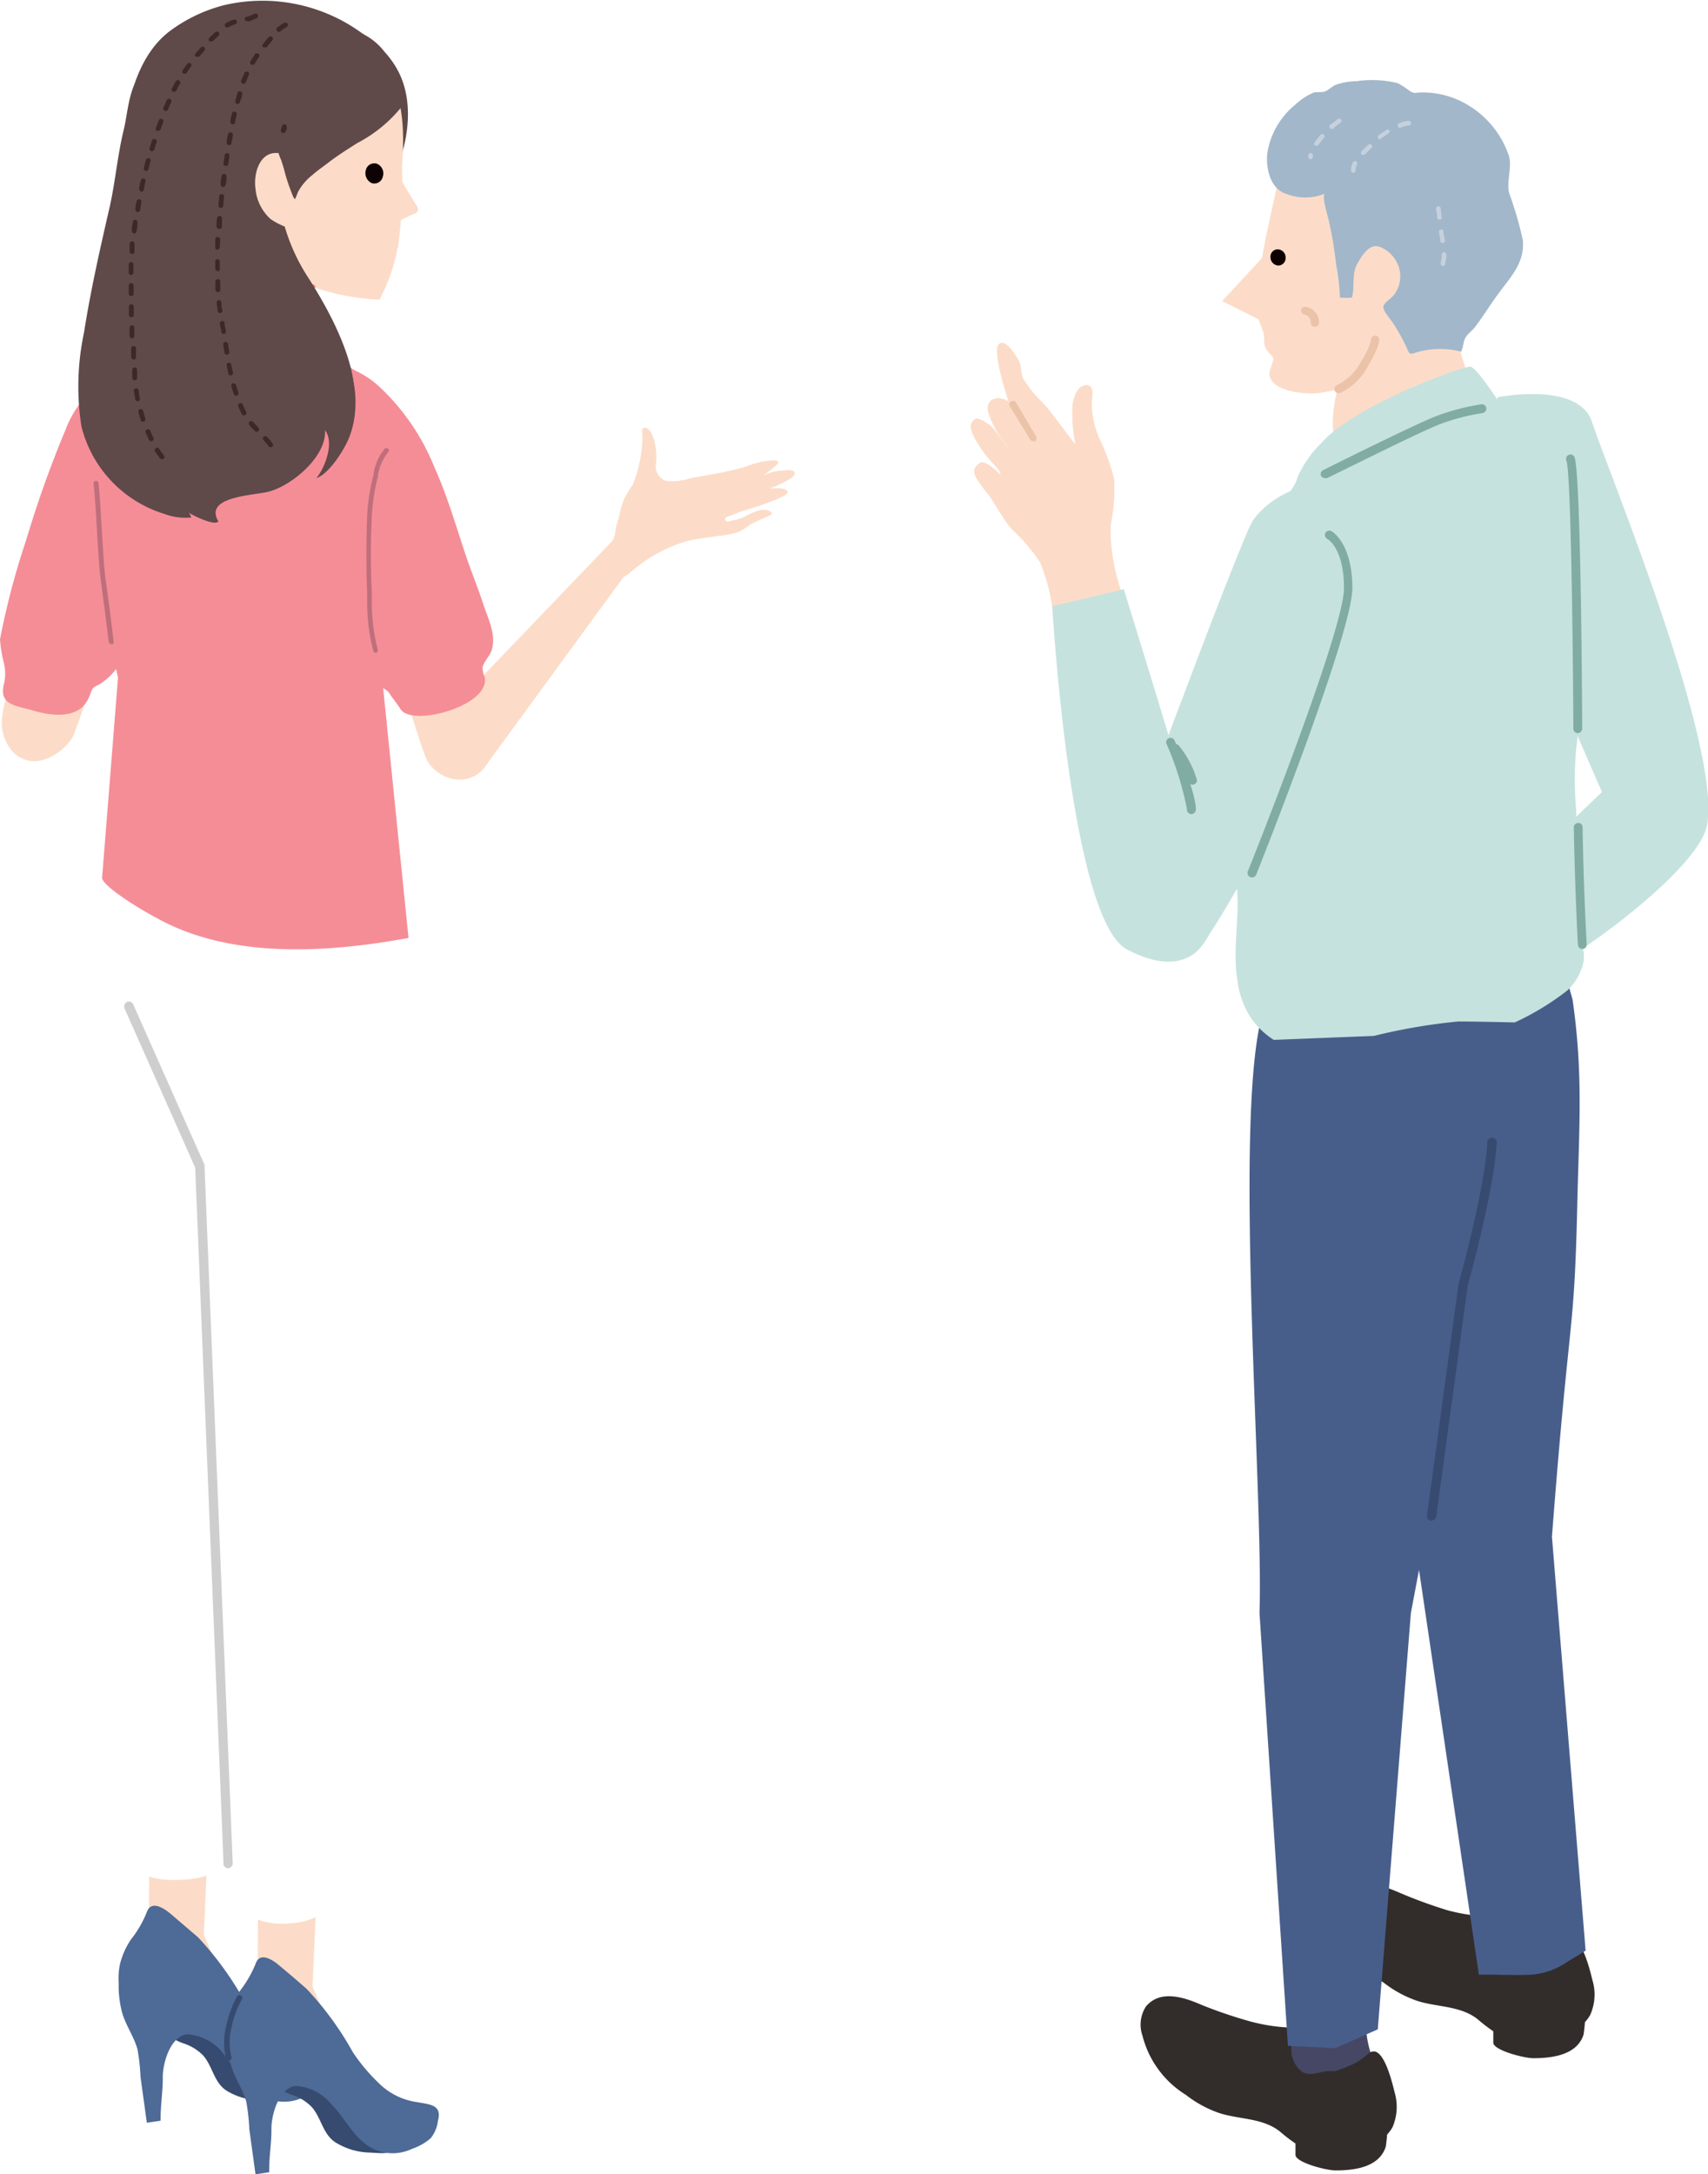<svg id="about-ico" xmlns="http://www.w3.org/2000/svg" viewBox="0 0 124.34 158.28">

<defs>

<style>
#about-ico .cls-1{fill:#4c4541;}
#about-ico .cls-2{fill:#49413d;}
#about-ico .cls-3{fill:#454764;}
#about-ico .cls-4{fill:#322d2b;}
#about-ico .cls-5{fill:#485e8a;}
#about-ico .cls-6{fill:#c6e2de;}
#about-ico .cls-7{fill:#fcdcc8;}
#about-ico .cls-8{fill:#a2b7ca;}
#about-ico .cls-9{fill:#0e0000;}
#about-ico .cls-10{fill:#c6d1de;}
#about-ico .cls-11{fill:#eac3a9;}
#about-ico .cls-12{fill:#80aca3;}
#about-ico .cls-13{fill:#374b71;}
#about-ico .cls-14{fill:#364b6f;}
#about-ico .cls-15{fill:#4e6a96;}
#about-ico .cls-16{fill:#fff;}
#about-ico .cls-17{fill:#cecece;}
#about-ico .cls-18{fill:#604949;}
#about-ico .cls-19{fill:#e27e72;}
#about-ico .cls-20{fill:#f58d97; opacity:1; mix-blend-mode: initial;}
#about-ico .cls-21{fill:#0e0205;}
#about-ico .cls-22{fill:#bf6f7b;}
#about-ico .cls-23{fill:#3d2829;}
</style>

</defs>

<g id="レイヤー_2" data-name="レイヤー 2">
<g id="about_ico" data-name="about ico">

<g id="people01" class="item -no01">
<path class="cls-1" d="M93.28,73.33a2.34,2.34,0,0,0,1.16,2.81c2.36.8,1.66-.41,2-1.54a2.1,2.1,0,0,0-.9-2.68A1.87,1.87,0,0,0,93.28,73.33Z"/><path class="cls-2" d="M94.64,73.59a2.1,2.1,0,0,0,.9,2.68,1.87,1.87,0,0,0,2.3-1.41,2.09,2.09,0,0,0-.9-2.67A1.86,1.86,0,0,0,94.64,73.59Z"/><path class="cls-1" d="M96.52,70.56a3.39,3.39,0,0,1,1.45.76c.79.85.93,2.37.28,1.59-1-1.25-3.12-.21-3.6,1.38-.16.54-1.18,0-1.18,0H92.3l.41-2.14Z"/><path class="cls-1" d="M100.77,89.72c.59.68,1,2.52.09,2.73-.51.11-.59-1.76-2.76-1.59-1.67.13-2.33,1.81-2.49,2.06s-.42-.14-.67-.89a1.86,1.86,0,0,1,.42-2.33,2.88,2.88,0,0,1,2.08-.84,6.83,6.83,0,0,1,3,.6A2.91,2.91,0,0,1,100.77,89.72Z"/><path class="cls-1" d="M96.12,93a2.29,2.29,0,1,0,2.29-2.22A2.26,2.26,0,0,0,96.12,93Z"/><path class="cls-3" d="M108.21,139.57c0,.15,0,.29.05.39a10.27,10.27,0,0,1,.14,2.59c-.11.74-.22,1.49.43,2a4,4,0,0,0,5-.35,2.17,2.17,0,0,0,.8-1.61,4.7,4.7,0,0,0-.43-1.41,8.34,8.34,0,0,1-.3-1.47c-.06-.41,0-.83-.11-1.23s-.11-.33-.41-.32-.86.13-1.28.18l-2.23.31c-.39.05-1.3-.08-1.58.27A1,1,0,0,0,108.21,139.57Z"/><path class="cls-4" d="M109.23,142.68a1.13,1.13,0,0,0,.34.11c.8.12,1.52-.5,2.36,0,1.32.72,1.88,3.2.9,4.33a3.9,3.9,0,0,1-1.31,1c-.73.34-.91.74-1.65.44a11.54,11.54,0,0,1-2.22-1.5c-1.26-1.07-3-.92-4.5-1.41a8.39,8.39,0,0,1-2.42-1.32,7.09,7.09,0,0,1-3.16-4.31,2.43,2.43,0,0,1,.25-2.12c1.06-1.28,2.85-.65,4.1-.1a35.59,35.59,0,0,0,3.45,1.26,13.31,13.31,0,0,0,2.87.45c0,.51.11,1,.14,1.51A2,2,0,0,0,109.23,142.68Z"/><path class="cls-4" d="M114.47,141.17a.63.63,0,0,0-.49.18,7.12,7.12,0,0,1-.69.54,7.79,7.79,0,0,1-3.79,1s.14,1.14.22,1.54c.22,1.12-.37,2.87.57,3.76s3.13.1,4.15-.37a2.49,2.49,0,0,0,1.32-1.13,3.62,3.62,0,0,0,.17-2.53C115.8,143.66,115.28,141.31,114.47,141.17Z"/><path class="cls-4" d="M108.84,145.51a13,13,0,0,0-.13,1.65c0,.45,0,1,0,1.54s2.18,1.12,2.9,1.13c1.37,0,3.22-.22,3.68-1.75,0-.16.54-3.12-.77-3.23a7.92,7.92,0,0,0-1.88.16c-.71.1-1.43.11-2.15.17a4.71,4.71,0,0,1-1.63,0A2.64,2.64,0,0,1,108.84,145.51Z"/><path class="cls-5" d="M112.86,67.85a49,49,0,0,1,1.62,4.92c.8,5.52.46,9.49.34,15.1-.23,9.72-.56,7.27-1.84,24L115.43,142l-1.36.83a5.26,5.26,0,0,1-2.59.92c-1,.05-2.12,0-3.18,0,0,0-.64,0-.64,0l-5.37-36.31c-1.14-8.2-.73-22.05.85-29.33,1-4.68,4.94-3.4,6-8.08.39-1.79.59-6.26,2.78-4A4.48,4.48,0,0,1,112.86,67.85Z"/><path class="cls-3" d="M93.81,147.74a3.42,3.42,0,0,0,0,.39,10.76,10.76,0,0,1,.14,2.59c-.11.74-.22,1.49.43,2a4,4,0,0,0,5-.35,2.17,2.17,0,0,0,.8-1.61,4.61,4.61,0,0,0-.43-1.41,8.31,8.31,0,0,1-.29-1.47c-.07-.41,0-.83-.12-1.23s-.11-.33-.41-.32-.86.12-1.28.18l-2.23.31c-.39,0-1.3-.08-1.58.27A.94.94,0,0,0,93.81,147.74Z"/><path class="cls-4" d="M94.83,150.85a1.23,1.23,0,0,0,.34.11c.8.12,1.52-.5,2.36,0,1.32.72,1.88,3.2.9,4.33a4,4,0,0,1-1.31,1c-.73.35-.91.74-1.65.44a11.54,11.54,0,0,1-2.22-1.5c-1.26-1.07-3-.92-4.5-1.41a8.39,8.39,0,0,1-2.42-1.32,7.12,7.12,0,0,1-3.16-4.31,2.43,2.43,0,0,1,.25-2.12c1.06-1.28,2.85-.65,4.1-.1A34.65,34.65,0,0,0,91,147.15a13.31,13.31,0,0,0,2.87.45c0,.51.11,1,.14,1.51A2,2,0,0,0,94.83,150.85Z"/><path class="cls-5" d="M106.23,69.48c.32,1.65,1.6,6.38,1.65,7.65.21,5.57.72,4.93,0,10.5-1.14,8.73-5.17,29.79-5.17,29.79l-2.41,30.31-3.1,1.37-3.44-.17-2.07-31.51c.3-9.06-2-37,.33-44,1.5-4.54,8.73,2.4,10.23-2.14.58-1.75,1.25-6.16,3.2-3.74A4.57,4.57,0,0,1,106.23,69.48Z"/><path class="cls-4" d="M100.07,149.34a.6.6,0,0,0-.48.18,7.38,7.38,0,0,1-.71.54,7.76,7.76,0,0,1-3.79,1s.15,1.14.23,1.54c.22,1.12-.36,2.87.58,3.76s3.12.1,4.14-.37a2.51,2.51,0,0,0,1.33-1.13,3.73,3.73,0,0,0,.16-2.53C101.4,151.83,100.88,149.48,100.07,149.34Z"/><path class="cls-4" d="M94.44,153.68a11.35,11.35,0,0,0-.13,1.65c0,.45,0,1,0,1.54s2.18,1.12,2.9,1.13c1.38,0,3.22-.22,3.68-1.76,0-.15.54-3.11-.77-3.22a7.92,7.92,0,0,0-1.88.16c-.71.1-1.43.12-2.15.17a4.71,4.71,0,0,1-1.63,0A2.64,2.64,0,0,1,94.44,153.68Z"/><path class="cls-6" d="M109,28.92s5.9-1.19,6.89,1.78c1.24,3.76,9.45,23.55,8.38,29.37-.64,3.47-10.92,10.56-10.9,9.94s-2.6-6.76-2.6-6.76l5.85-5.59-5.68-13.08Z"/><path class="cls-7" d="M93.13,12.72c-.27,1.43-.81,3.65-1.08,5.08l-.63,3.42c-.25,1.43.14,1.7.55,3,.11.35,0,.73.14,1.06s.56.64.58.79c0,.55-.44.9-.21,1.46.43,1,2.64,1.22,3.6,1.07,2.7-.42,5-1.07,5.93-5a36.5,36.5,0,0,0,1.1-6.88l-5.39-5.9Z"/><polygon class="cls-7" points="92.48 18.12 88.97 21.92 92.34 23.61 92.48 18.12"/><path class="cls-7" d="M98.81,22.52c-.36,2.23-2.1,6.69-1.74,9,1-.57,10.24-3,10.82-1.8-1.25-2.56-2.8-7-1.88-9.76-.81-.51-2-.11-2.92-.32-1.16-.27-1.78-.81-3.08-.47S99,21.29,98.81,22.52Z"/><path class="cls-7" d="M81.11,34.89a14.29,14.29,0,0,0-1-2.81,6.55,6.55,0,0,1-.63-2.69c0-.43.29-1.46-.49-1.35-.6.08-.89,1-.92,1.52a11.77,11.77,0,0,0,.21,2.78c-.82-1-1.56-2.16-2.45-3.11a7.7,7.7,0,0,1-1.36-1.71c-.18-.39-.08-.89-.33-1.32s-1-1.64-1.45-1.12.6,3.76.72,4.14c-.8-.51-1.72-.16-1.47.8a6.58,6.58,0,0,0,1.53,2.57c-.32-.23-1.09-1.44-1.43-1.66s-.73-.51-1-.45a.62.62,0,0,0-.35.39c-.21.57.92,2.09,1.25,2.49s.83.8.9,1.18c-.33-.27-.88-.87-1.34-.89-.22,0-.48.3-.56.49a.9.9,0,0,0,.14.67A11.34,11.34,0,0,0,72,36.06c.55.82,1,1.68,1.63,2.44a13.43,13.43,0,0,1,2.08,2.43,13.55,13.55,0,0,1,.88,3.2c.11.56.11,1.62.61,2a3.37,3.37,0,0,0,2.38.28,16.64,16.64,0,0,0,2.33-1.1c.14-1.47-.58-2.85-.81-4.27a11.6,11.6,0,0,1-.23-2.88A13,13,0,0,0,81.11,34.89Z"/><path class="cls-6" d="M114.81,65.64c0-.36,0-.72,0-1.08.07-1.84-.07-3.68-.06-5.52a25,25,0,0,1,0-4.58,35.25,35.25,0,0,0,.27-5.25c.1-3.52.31-7.05.31-10.57L112,29.8,109,29.08s-1.47-2.24-1.92-2.38-8.52,2.84-10.84,5.5a8.19,8.19,0,0,0-1.79,2.56c-.22,1-1.75,2.34-2.31,3.18a7,7,0,0,0-.94,2.45c-.22.82-.78,1.52-1,2.34-1.38,4.88-.72,10.18-.67,15.19,0,2.4.44,4.78.55,7.18.1,2.07-.34,4.19,0,6.24A6.41,6.41,0,0,0,91,74a5.71,5.71,0,0,0,1.73,1.7l7.29-.29a42.72,42.72,0,0,1,6.14-1.05c1.36,0,4.11.07,4.11.07a19.31,19.31,0,0,0,3.83-2.33,4,4,0,0,0,1.16-2c.2-.91-.27-1.57-.35-2.46C114.85,67,114.82,66.31,114.81,65.64Z"/><path class="cls-8" d="M100.88,18.19a2.41,2.41,0,0,1,1,1.43,2.2,2.2,0,0,1-.36,1.79c-.2.32-.77.59-.81.91s.55.95.72,1.23a14.14,14.14,0,0,1,.88,1.56c.36.81.24.7,1,.49a6.06,6.06,0,0,1,3.05,0c.19-.33.14-.74.35-1.06s.47-.47.66-.72c.6-.79,1.13-1.66,1.73-2.47.89-1.21,1.91-2.23,1.76-3.87a26.11,26.11,0,0,0-1-3.43c-.19-.89.21-1.78,0-2.66A6.85,6.85,0,0,0,107,7.73a6.37,6.37,0,0,0-3.5-1c-.55,0-.44.13-.86-.1a7.63,7.63,0,0,0-.87-.57,7.68,7.68,0,0,0-3-.15,4.71,4.71,0,0,0-1.54.27c-.28.12-.53.39-.78.48s-.58,0-.84.09a4.63,4.63,0,0,0-1.36.91,5.64,5.64,0,0,0-2,3.55c-.09,1.16.25,2.61,1.5,2.94a3.7,3.7,0,0,0,2.7-.06c-.25.14.21,1.67.27,1.9a29.92,29.92,0,0,1,.55,3.28,14,14,0,0,1,.27,2.39,4.91,4.91,0,0,0,.88,0c.23-.82-.05-1.69.4-2.48s1-1.57,1.78-1.14A2.34,2.34,0,0,1,100.88,18.19Z"/><path class="cls-9" d="M93.59,18.74a.54.54,0,0,1-.52.59.6.6,0,0,1-.58-.6.53.53,0,0,1,.53-.58A.59.59,0,0,1,93.59,18.74Z"/><path class="cls-10" d="M95.36,11.59h0a.16.16,0,0,1-.12-.19v-.1a.17.17,0,1,1,.33.07l0,.09A.16.16,0,0,1,95.36,11.59Zm.42-1-.07,0a.18.18,0,0,1,0-.24,5.08,5.08,0,0,1,.43-.54.17.17,0,0,1,.25.23,3.5,3.5,0,0,0-.4.5A.17.17,0,0,1,95.78,10.59Zm1.15-1.2a.17.17,0,0,1-.09-.3l.53-.41a.18.18,0,0,1,.24,0,.17.17,0,0,1,0,.24c-.17.12-.34.26-.52.4A.16.16,0,0,1,96.93,9.39Z"/><path class="cls-10" d="M98.51,12.57a.17.17,0,0,1-.15-.12.74.74,0,0,1,0-.21,1,1,0,0,1,.14-.42.15.15,0,0,1,.22-.07.16.16,0,0,1,.07.22,1,1,0,0,0-.1.3.22.22,0,0,0,0,.09.18.18,0,0,1-.12.21Zm.71-1.31a.18.18,0,0,1-.1,0,.17.17,0,0,1,0-.24c.15-.16.31-.32.49-.48a.16.16,0,0,1,.23,0,.16.16,0,0,1,0,.24c-.17.15-.33.31-.47.46A.14.14,0,0,1,99.22,11.26Zm1.25-1.1a.21.21,0,0,1-.12-.07.16.16,0,0,1,0-.23c.18-.14.37-.27.56-.39a.17.17,0,0,1,.23,0,.17.17,0,0,1-.05.23l-.54.37A.19.19,0,0,1,100.47,10.16Zm1.43-.86a.16.16,0,0,1-.14-.1.18.18,0,0,1,.09-.22,1.89,1.89,0,0,1,.71-.18.18.18,0,0,1,.17.17.17.17,0,0,1-.17.17,1.47,1.47,0,0,0-.58.15Z"/><path class="cls-10" d="M105,19.35h0a.16.16,0,0,1-.12-.2,3.58,3.58,0,0,0,.08-.49s0-.09,0-.14a.17.17,0,0,1,.17-.16.18.18,0,0,1,.16.18.61.61,0,0,1,0,.14,4.21,4.21,0,0,1-.09.55A.16.16,0,0,1,105,19.35Zm0-1.66a.17.17,0,0,1-.15-.14c0-.22-.06-.44-.1-.66a.16.16,0,0,1,.13-.19.17.17,0,0,1,.2.13c0,.23.07.45.1.67a.16.16,0,0,1-.14.19ZM104.78,16a.16.16,0,0,1-.15-.14c0-.26-.07-.48-.09-.67a.18.18,0,0,1,.16-.18.17.17,0,0,1,.18.15,6.34,6.34,0,0,0,.08.65.17.17,0,0,1-.14.19A0,0,0,0,1,104.78,16Z"/><path class="cls-11" d="M95.68,23.78a.27.27,0,0,1-.26-.29c0-.39-.28-.56-.55-.63a.28.28,0,0,1,.15-.53,1.14,1.14,0,0,1,1,1.2.27.27,0,0,1-.29.25Z"/><path class="cls-6" d="M99.88,34.92s-6-.69-8.64,2.92C90.33,39.09,80.65,65.4,80.65,65.4s4.34,6.43,6.63,3.68S99.54,47.4,100.74,44.23C102.92,38.49,99.88,34.92,99.88,34.92Z"/><path class="cls-11" d="M97.44,28.62a.3.3,0,0,1-.28-.2.31.31,0,0,1,.18-.39h0a3.85,3.85,0,0,0,1.74-1.71,5.49,5.49,0,0,0,.73-1.55.29.29,0,0,1,.19-.32.3.3,0,0,1,.39.17c0,.09.16.39-.79,2a4.38,4.38,0,0,1-2.06,2Z"/><path class="cls-6" d="M88.57,65.89c.33-.15-6.76-23-6.76-23L76.6,44.13s1.31,22.86,5.46,25C88.18,72.3,88.57,65.89,88.57,65.89Z"/><path class="cls-12" d="M91.15,63.87a.31.31,0,0,0,.3-.2c.29-.72,7-17.6,7-20.85S97,38.69,96.91,38.66a.33.33,0,0,0-.43.15.33.33,0,0,0,.16.43s1.2.64,1.2,3.58c0,3.13-6.92,20.44-7,20.61a.33.33,0,0,0,.18.42A.25.25,0,0,0,91.15,63.87Z"/><path class="cls-11" d="M75.19,32.12a.23.23,0,0,0,.14,0,.25.25,0,0,0,.09-.36L74,29.36a.27.27,0,1,0-.45.28L75,32A.25.25,0,0,0,75.19,32.12Z"/><path class="cls-12" d="M86.73,59.26a.32.32,0,0,0,.32-.29c.1-.94-1.37-4.64-1.54-5.06a.32.32,0,0,0-.42-.17.31.31,0,0,0-.17.41,22.57,22.57,0,0,1,1.49,4.76.32.32,0,0,0,.29.35Z"/><path class="cls-12" d="M86.82,57.12a.32.32,0,0,0,.32-.32,7.07,7.07,0,0,0-1.31-2.51.33.33,0,0,0-.45-.07.32.32,0,0,0-.06.45A6.8,6.8,0,0,1,86.5,56.8.32.32,0,0,0,86.82,57.12Z"/><path class="cls-12" d="M96.47,34.8a.27.27,0,0,0,.14,0c.06,0,6.61-3.3,8.19-3.91a15.4,15.4,0,0,1,3.13-.82.32.32,0,0,0,.27-.36.32.32,0,0,0-.36-.28,16.45,16.45,0,0,0-3.28.86c-1.6.62-8,3.81-8.24,3.94a.32.32,0,0,0-.14.43A.32.32,0,0,0,96.47,34.8Z"/><path class="cls-12" d="M114.86,53.37h0a.33.33,0,0,0,.32-.32c0-1.91-.1-18.67-.56-19.77a.32.32,0,0,0-.59.25c.31.78.47,12.1.51,19.52A.32.32,0,0,0,114.86,53.37Z"/><path class="cls-12" d="M115.21,69.08h0a.32.32,0,0,0,.3-.34s-.22-3.69-.3-8.52a.3.3,0,0,0-.32-.31.32.32,0,0,0-.32.32c.09,4.84.3,8.52.3,8.55A.32.32,0,0,0,115.21,69.08Z"/><path class="cls-13" d="M104.22,110.69a.34.34,0,0,0,.34-.3l2.29-16.81c.07-.24,1.92-6.91,2.11-10.35a.35.35,0,1,0-.69,0c-.18,3.36-2.07,10.17-2.09,10.24l-2.3,16.86a.36.36,0,0,0,.3.39Z"/></g>

<g id="people02" class="item -no02">
<path class="cls-14" d="M16.57,152.24c-1-.58-1.06-1.79-1.79-2.62a3.56,3.56,0,0,0-1.49-.89c-.52-.21-1.07-.42-1-1.08.17-1.82,2.65-1,3.53-.47a14.89,14.89,0,0,1,3.55,2.5c.5.53,2.3,2.07,1.61,2.95-.34.45-1.55.28-2,.27A4.83,4.83,0,0,1,16.57,152.24Z"/><polygon class="cls-7" points="10.87 132.55 10.84 141.28 14.76 148.09 17.5 147.05 14.84 140.84 15.2 132.68 10.87 132.55"/><path class="cls-15" d="M8.73,143a5.66,5.66,0,0,1,.8-1.81,7.85,7.85,0,0,0,1.16-2c.31-.87,1.21-.31,1.73.13s1.32,1.13,2,1.71a23.39,23.39,0,0,1,3.36,4.62,13.4,13.4,0,0,0,1.87,2.23,4.9,4.9,0,0,0,2.82,1.4c.88.16,1.84.16,1.5,1.36a2.45,2.45,0,0,1-.52,1.26,4.24,4.24,0,0,1-1.37.78,3.25,3.25,0,0,1-3.38-.35,25.5,25.5,0,0,1-2.48-2.89,3.66,3.66,0,0,0-2.56-1.35c-1.24.09-1.82,2.08-1.81,3.14s-.17,2-.16,3.15l-1,.15c-.15-1.11-.31-2.22-.46-3.34a14.83,14.83,0,0,0-.22-2c-.26-.94-.85-1.74-1.12-2.68a7.61,7.61,0,0,1-.25-2.14,5.39,5.39,0,0,1,.07-1.27A.19.19,0,0,0,8.73,143Z"/><path class="cls-14" d="M24.49,156c-1-.59-1.07-1.8-1.8-2.62a3.52,3.52,0,0,0-1.49-.9c-.51-.2-1.06-.42-1-1.08.18-1.81,2.66-1,3.54-.47a14.93,14.93,0,0,1,3.55,2.51c.5.52,2.3,2.07,1.61,3-.34.44-1.55.27-2,.26A4.93,4.93,0,0,1,24.49,156Z"/><polygon class="cls-7" points="18.79 136.31 18.76 145.05 22.68 151.85 25.41 150.81 22.75 144.6 23.12 136.44 18.79 136.31"/><path class="cls-15" d="M16.65,146.75a5.61,5.61,0,0,1,.8-1.8,8.21,8.21,0,0,0,1.16-2c.3-.88,1.21-.31,1.72.13.66.55,1.33,1.12,2,1.71a23,23,0,0,1,3.36,4.61,13.4,13.4,0,0,0,1.87,2.23,4.9,4.9,0,0,0,2.82,1.4c.88.17,1.83.17,1.5,1.36a2.49,2.49,0,0,1-.53,1.27,4.07,4.07,0,0,1-1.36.77,3.25,3.25,0,0,1-3.38-.35c-1-.76-1.6-2-2.48-2.89a3.65,3.65,0,0,0-2.56-1.34c-1.25.08-1.82,2.08-1.81,3.13s-.18,2-.16,3.15l-1,.15L18.15,155a15,15,0,0,0-.22-2c-.27-.94-.85-1.74-1.12-2.68a7.54,7.54,0,0,1-.25-2.13,5.33,5.33,0,0,1,.07-1.27S16.64,146.78,16.65,146.75Z"/><path class="cls-16" d="M17.59,133.22c.22-1.1.4-71.57-.13-72.54-1.78-3.3,2.13-6.93-3.59-3.86C8.72,59.59,7,66.71,6.49,71.46c0,.08,2.25,62.18,2.69,63.59.4,1.26,1.77,2,4.41,1.77C16.65,136.58,17.59,134.63,17.59,133.22Z"/><path class="cls-16" d="M24.56,136.52c.14-.72,2.45-31.3,4.52-54.54.4-4.49-.14-12.19-.26-16.39-.07-2.49-.3-11.36-.9-12.63-1.66-3.45-5.24,4.24-9.43,6.59-5.15,2.88-4.3,5.72-4.84,10.67,0,.08,2.7,66.95,3.54,68.2.67,1,1.75,1.78,4,1.59C24.27,139.76,24.43,137.86,24.56,136.52Z"/><path class="cls-17" d="M16.61,136h0a.35.35,0,0,0,.33-.37L14.89,84.94a.35.35,0,0,0,0-.14L9.7,73.12a.35.35,0,0,0-.46-.18.37.37,0,0,0-.17.48L14.21,85l2.06,50.57A.35.35,0,0,0,16.61,136Z"/><path class="cls-14" d="M16.65,150a.2.2,0,0,1-.19-.14,4.77,4.77,0,0,1,0-2.34,7.63,7.63,0,0,1,.8-2.19.2.2,0,0,1,.28-.07.2.2,0,0,1,.07.28,7.17,7.17,0,0,0-.76,2.07,4.3,4.3,0,0,0,0,2.13.22.22,0,0,1-.13.26Z"/><polygon class="cls-7" points="35.4 55.68 45.89 41.33 44.83 39.11 33.34 51.1 35.4 55.68"/><path class="cls-7" d="M44.48,39.58a2.47,2.47,0,0,0,.33-1c.07-.41.23-.8.31-1.21a5.2,5.2,0,0,1,.34-1.1,10.42,10.42,0,0,1,.61-1,9.85,9.85,0,0,0,.7-3.47c0-.27-.16-.78.29-.64s.86,1.48.68,2.74A1.11,1.11,0,0,0,48.46,35a4.11,4.11,0,0,0,1.77-.18c.52-.1,1-.18,1.57-.29A21.17,21.17,0,0,0,54.18,34a11,11,0,0,1,1.35-.41c.25,0,.9-.17,1.1,0s-.79.78-1,1a3.87,3.87,0,0,1,1-.31c.25,0,1.21-.21,1.23.18S56.12,35.56,56,35.56c.28,0,1.19-.11,1.34.22s-2.21,1.11-2.82,1.28a11.86,11.86,0,0,0-1.41.51c-.12,0-.42.12-.29.32s.38,0,.51,0a3.27,3.27,0,0,0,1-.34c.44-.23,1.16-.6,1.65-.36s0,.35-.3.49-.73.32-1.07.51a9.33,9.33,0,0,1-.81.53,7.54,7.54,0,0,1-1.64.31c-.7.12-1.37.17-2.06.34a9.79,9.79,0,0,0-2.15.87,9.52,9.52,0,0,0-1.32.84l-.47.36c-.15.12-.28.24-.43.35s-.4.31-.63.2a1.71,1.71,0,0,1-.35-.4,2.91,2.91,0,0,1-.42-1.14,1.43,1.43,0,0,1,0-.46A1.29,1.29,0,0,1,44.48,39.58Z"/><path class="cls-7" d="M.9,54.69a3.18,3.18,0,0,1-.73-2.6A10.06,10.06,0,0,1,.69,50c.43-1,1.08-1.82,1.5-2.8.31-.74.68-1.74,1.67-1.77,1.43,0,3.74,0,3.61,1.18a54.74,54.74,0,0,1-2.12,6.93c-.46.94-2.15,2.33-3.63,1.72A2.27,2.27,0,0,1,.9,54.69Z"/><path class="cls-18" d="M9.16,9.17a12,12,0,0,0,0,1.58,9.67,9.67,0,0,0,10.16,9.08A11.39,11.39,0,0,0,22.91,19c2.08-.85,3.33-2.62,4.63-4.33,2.12-2.81,3.2-7.71.76-10.48A12.28,12.28,0,0,0,16.38.36a11.32,11.32,0,0,0-4,1.89C10.33,3.78,9.39,6.65,9.16,9.17Z"/><path class="cls-7" d="M29.26,12.06A36,36,0,0,1,29,17.85c0,.07,0,.14-.05.2s-.06.32-.1.47-.14.58-.22.85a14.66,14.66,0,0,1-1,2.45,17.7,17.7,0,0,1-5.07-1l-.17-.08c-1.63-.77-3.25-1.22-4.19-2.67-1.06-1.65-.39-3.67.55-5.33A19.81,19.81,0,0,1,22,8.32c1.11-1,4.3-3.31,5.86-2.69C29.86,6.42,29.26,12.06,29.26,12.06Z"/><path class="cls-7" d="M14.22,31.94a15.56,15.56,0,0,0,1.29-3.66,53.2,53.2,0,0,0,.62-11.2c5.87,2,6.21,1.38,6.37,2.12.42,2,.9,10.32,1.85,12a8.31,8.31,0,0,0,1.19,1.6Z"/><path class="cls-19" d="M22.8,21l-.06,0-1.08-.47a11.34,11.34,0,0,1-2.59-2.06.16.16,0,1,1,.23-.21,10.92,10.92,0,0,0,2.49,2l1.08.48a.15.15,0,0,1,.07.2A.16.16,0,0,1,22.8,21Z"/><path class="cls-20" d="M10.09,27.65a2.64,2.64,0,0,0-2.62.15,7.31,7.31,0,0,0-2.68,3.44A79.67,79.67,0,0,0,1.91,39.3,56.2,56.2,0,0,0,0,46.54,10.1,10.1,0,0,0,.29,48.3a3.22,3.22,0,0,1,0,1.48c-.42,1.6,1,1.6,2.1,1.94,1.31.39,3.26.66,4-.78.34-.63.15-.83.78-1.08a4.46,4.46,0,0,0,2.09-3c.61-2.45,1.32-3.73,1.32-6.26,0-2-.17-4.07-.06-6.1.09-1.8.67-3.63.38-5.43A1.9,1.9,0,0,0,10.09,27.65Z"/><path class="cls-20" d="M29.74,68.28,27.58,47a.77.77,0,0,0,0-.15c.32-2.32.63-4.63.95-7,.22-1.61.43-3.21.65-4.81A13.59,13.59,0,0,0,29.28,33c0-.93.44-1.69-.11-2.57A7.94,7.94,0,0,0,25.91,27a2.65,2.65,0,0,1-1.29-1.46c-.22-.5-.75-1.2-1.37-1.25a4.36,4.36,0,0,0-.81.07,12.23,12.23,0,0,1-1.21.21,7.86,7.86,0,0,0-.84,0,21.77,21.77,0,0,1-2.42.11,31.33,31.33,0,0,1-4.11.07c-.58,0-1.14-.25-1.72-.27-.86,0-1,.64-1.14,1.24C10.65,27,9.56,27.6,8.58,28.38L7.25,29.43a3.25,3.25,0,0,0-.54.44l-1.8,2.36,3.68,17.1S7.44,63.85,7.43,63.9c0,.53,2.44,2.17,4.61,3.26C17.29,69.78,24,69.33,29.74,68.28Z"/><path class="cls-18" d="M10.84,4.88a7.86,7.86,0,0,1,2.62-1.16,5.9,5.9,0,0,1,3.43-.05,5.08,5.08,0,0,1,3.14,3c.71,1.71.32,3.12.2,4.89a14.72,14.72,0,0,0,.35,4.39,14,14,0,0,0,1.91,4.34c2,3.16,4.46,7.86,2.89,11.65-.38.9-1.44,2.56-2.35,2.87.63-.76,1.33-2.6.63-3.49.13,1.91-2.43,4.06-4.14,4.48-1.07.27-4.72.34-3.62,2.16-.26.34-1.78-.39-2.19-.66.14.11.15.25.22.37a4.42,4.42,0,0,1-2-.27,8.92,8.92,0,0,1-6-6.35,18.86,18.86,0,0,1,.19-6.86C6.6,21.11,7.31,18,8,15c.4-1.83.56-3.7,1-5.52.33-1.32.35-3.17,1.37-4.19A3.77,3.77,0,0,1,10.84,4.88Z"/><path class="cls-7" d="M18.6,13.75a3.38,3.38,0,0,0,1.08,2.18c.62.46,2.35,1.28,3,.45s-.23-3.15-.76-4c-.85-1.42-2.64-1.88-3.22,0A3.33,3.33,0,0,0,18.6,13.75Z"/><path class="cls-18" d="M29.46,7.09a1.45,1.45,0,0,1-.21.67A10.18,10.18,0,0,1,26,10.42c-.72.46-1.47.93-2.15,1.46-.37.28-.76.55-1.11.86a4,4,0,0,0-1,1.15c-.11.2-.16.43-.27.61a.65.65,0,0,1-.15-.24,14,14,0,0,1-.58-1.69c-.07-.3-.17-.59-.26-.89a5.14,5.14,0,0,1-.38-1.25,9.09,9.09,0,0,1,0-1.28,8.79,8.79,0,0,1,.59-2.49,10.07,10.07,0,0,1,1.52-2.54C22.87,3.29,24,2,25.16,2.05A4.6,4.6,0,0,1,28,3.78a6.09,6.09,0,0,1,1.47,2.79A2.41,2.41,0,0,1,29.46,7.09Z"/><path class="cls-21" d="M26.63,12.39a.8.8,0,0,0,.43.94.63.63,0,0,0,.81-.48.76.76,0,0,0-.43-.93A.63.63,0,0,0,26.63,12.39Z"/><path class="cls-7" d="M28.87,12.55,29.73,14c.15.24.3.48.44.72s.3.38.25.6-.28.24-.44.31l-1.06.51-.09,0Z"/><path class="cls-22" d="M8.11,46.88a.19.19,0,0,1-.2-.16c-.17-1.52-.38-3-.58-4.53s-.34-5.46-.52-7a.18.18,0,0,1,.36,0c.18,1.51.31,5.49.52,7s.41,3,.58,4.53a.18.18,0,0,1-.16.21Z"/><path class="cls-7" d="M33.21,56.74a2.82,2.82,0,0,1-2.12-1.38c-.37-.72-1.65-5-1.94-6-.23-.77.24-.74,1-1.39,1.08-1,2.87-2.42,3.55-1.38A50.08,50.08,0,0,1,35.92,53c.25,1-.18,3.17-1.71,3.63A2.27,2.27,0,0,1,33.21,56.74Z"/><path class="cls-20" d="M31.64,34.05c1,2.22,1.65,4.59,2.41,6.79.35,1,.76,2,1.11,3.08s1,2.3.63,3.42c-.14.45-.6.83-.66,1.28a1.82,1.82,0,0,0,.15.66c.48,2.08-5.31,3.69-6.13,2.33-.19-.31-.63-.86-.8-1.14s-.83-.58-1.24-.8a2.19,2.19,0,0,1-1.06-1.16,4.39,4.39,0,0,1-.11-2.19c.32-3.35.49-6.7.53-10a26.18,26.18,0,0,0-.09-4.69c-.27-1.57-.52-3.15-.78-4.73,0,0,.5.19.53.21a6.72,6.72,0,0,1,1.55,1.1A16.42,16.42,0,0,1,31.64,34.05Z"/><path class="cls-22" d="M27.35,47.52a.17.17,0,0,1-.17-.13,13.67,13.67,0,0,1-.45-3.6c0-.21,0-.42,0-.62-.08-1.91-.07-3.77,0-5.68a14.44,14.44,0,0,1,.46-2.92v-.06A3.78,3.78,0,0,1,28,32.67a.19.19,0,0,1,.26,0,.17.17,0,0,1,0,.25,3.52,3.52,0,0,0-.74,1.68v.07a14.36,14.36,0,0,0-.45,2.85c-.09,1.89-.1,3.74,0,5.64,0,.21,0,.41,0,.62a13.67,13.67,0,0,0,.43,3.51.18.18,0,0,1-.12.23Z"/><path class="cls-23" d="M20.57,9.68h0a.17.17,0,0,1-.12-.21l.08-.29a.18.18,0,0,1,.22-.12.17.17,0,0,1,.12.22c0,.09,0,.19-.08.28A.18.18,0,0,1,20.57,9.68Z"/><path class="cls-23" d="M11.77,33.43a.24.24,0,0,1-.13-.07l-.35-.49a.18.18,0,0,1,.06-.25.18.18,0,0,1,.24.05c.11.17.22.33.33.47a.17.17,0,0,1,0,.25A.16.16,0,0,1,11.77,33.43ZM11,32.12a.16.16,0,0,1-.15-.1c-.09-.17-.17-.36-.25-.54a.18.18,0,0,1,.33-.14c.07.18.16.36.24.53a.19.19,0,0,1-.08.24ZM10.4,30.7a.17.17,0,0,1-.16-.12c-.06-.19-.11-.39-.16-.58a.18.18,0,0,1,.12-.22.19.19,0,0,1,.22.13c.05.19.1.38.16.56a.17.17,0,0,1-.12.22ZM10,29.21a.16.16,0,0,1-.16-.14c0-.2-.07-.4-.1-.59a.19.19,0,0,1,.15-.21.18.18,0,0,1,.2.16l.09.57a.17.17,0,0,1-.14.21Zm-.2-1.52a.19.19,0,0,1-.17-.17c0-.19,0-.39,0-.58a.17.17,0,0,1,.16-.19.17.17,0,0,1,.19.16c0,.2,0,.39,0,.59v0A.18.18,0,0,1,9.83,27.69Zm-.11-1.53A.19.19,0,0,1,9.55,26l0-.59a.18.18,0,1,1,.35,0c0,.2,0,.39,0,.59a.19.19,0,0,1-.17.19Zm-.09-1.54a.17.17,0,0,1-.17-.16c0-.2,0-.4,0-.59a.18.18,0,0,1,.17-.19.18.18,0,0,1,.18.17l0,.59a.18.18,0,0,1-.17.19Zm-.06-1.53a.17.17,0,0,1-.16-.17c0-.2,0-.4,0-.59a.18.18,0,0,1,.18-.18.18.18,0,0,1,.18.17c0,.2,0,.39,0,.59a.17.17,0,0,1-.17.18Zm0-1.53a.19.19,0,0,1-.17-.18v-.59a.18.18,0,0,1,.36,0v.59a.17.17,0,0,1-.18.17Zm0-1.54a.17.17,0,0,1-.17-.18c0-.2,0-.4,0-.59a.17.17,0,0,1,.18-.17h0a.17.17,0,0,1,.16.18c0,.2,0,.39,0,.59a.17.17,0,0,1-.18.17Zm.06-1.53a.18.18,0,0,1-.16-.19v0c0-.19,0-.38,0-.57a.17.17,0,0,1,.19-.16h0a.17.17,0,0,1,.16.19c0,.18,0,.37,0,.56v0A.18.18,0,0,1,9.63,18.49ZM9.76,17h0a.18.18,0,0,1-.16-.2c0-.19,0-.39.07-.59A.17.17,0,0,1,9.85,16a.18.18,0,0,1,.16.2c0,.19,0,.38-.07.58A.18.18,0,0,1,9.76,17ZM10,15.44h0a.2.2,0,0,1-.15-.21c0-.19.06-.39.1-.58a.17.17,0,0,1,.2-.15.17.17,0,0,1,.14.2l-.09.58A.18.18,0,0,1,10,15.44Zm.26-1.52h0a.18.18,0,0,1-.13-.21c0-.19.08-.38.12-.58a.17.17,0,0,1,.21-.13.16.16,0,0,1,.13.2l-.12.58A.16.16,0,0,1,10.21,13.92Zm.34-1.49h0a.17.17,0,0,1-.13-.21l.15-.58a.18.18,0,0,1,.22-.12.18.18,0,0,1,.12.22l-.15.56A.18.18,0,0,1,10.55,12.43ZM11,11h0a.18.18,0,0,1-.11-.22l.06-.19.12-.37a.18.18,0,0,1,.34.11l-.12.36-.06.2A.18.18,0,0,1,11,11Zm.5-1.45h-.05a.18.18,0,0,1-.1-.23c.07-.19.13-.37.21-.55a.17.17,0,0,1,.23-.11.19.19,0,0,1,.1.23l-.21.55A.17.17,0,0,1,11.47,9.5ZM12,8.07h0a.18.18,0,0,1-.1-.24l.24-.54a.18.18,0,0,1,.24-.09.19.19,0,0,1,.09.24,5.05,5.05,0,0,0-.24.53A.18.18,0,0,1,12,8.07Zm.66-1.39h-.07a.19.19,0,0,1-.08-.24c.1-.18.19-.36.29-.53a.18.18,0,0,1,.31.18c-.1.16-.19.34-.28.51A.19.19,0,0,1,12.69,6.68Zm.77-1.32a.13.13,0,0,1-.08,0,.17.17,0,0,1-.05-.24c.11-.17.22-.33.34-.49a.18.18,0,0,1,.25,0,.18.18,0,0,1,0,.24q-.18.24-.33.48A.17.17,0,0,1,13.46,5.36Zm.92-1.23a.13.13,0,0,1-.1,0,.17.17,0,0,1,0-.25q.18-.22.39-.45a.18.18,0,0,1,.26.24c-.13.14-.26.29-.38.44A.22.22,0,0,1,14.38,4.13Zm1-1.12a.22.22,0,0,1-.11,0,.19.19,0,0,1,0-.26l.43-.41a.18.18,0,0,1,.24.27,5.33,5.33,0,0,0-.42.4A.24.24,0,0,1,15.42,3Zm1.17-1a.18.18,0,0,1-.07-.33,2.72,2.72,0,0,1,.57-.25.18.18,0,0,1,.22.12.18.18,0,0,1-.11.22,2.18,2.18,0,0,0-.51.22Zm1.46-.47a.16.16,0,0,1-.16-.12A.17.17,0,0,1,18,1.21,2.69,2.69,0,0,0,18.53,1a.19.19,0,0,1,.24.09.18.18,0,0,1-.08.23,3.34,3.34,0,0,1-.58.23Z"/><path class="cls-23" d="M19.69,32.56a.17.17,0,0,1-.13-.07c-.11-.14-.23-.29-.37-.44a.18.18,0,0,1,0-.25.18.18,0,0,1,.25,0,4,4,0,0,1,.39.47.18.18,0,0,1,0,.25Zm-1-1.12a.17.17,0,0,1-.12-.05,4.57,4.57,0,0,1-.41-.44.18.18,0,0,1,0-.25.2.2,0,0,1,.26,0,5.63,5.63,0,0,0,.39.42.18.18,0,0,1,0,.25A.18.18,0,0,1,18.65,31.44Zm-.94-1.2a.2.2,0,0,1-.15-.1,5.65,5.65,0,0,1-.25-.55.17.17,0,0,1,.1-.23.17.17,0,0,1,.23.1,4.9,4.9,0,0,0,.24.52.17.17,0,0,1-.08.23A.16.16,0,0,1,17.71,30.24Zm-.57-1.43a.18.18,0,0,1-.16-.12q-.09-.27-.18-.57a.18.18,0,0,1,.12-.22.18.18,0,0,1,.22.12c.06.19.11.38.18.56a.18.18,0,0,1-.11.22Zm-.41-1.48a.17.17,0,0,1-.16-.14c0-.18-.08-.37-.11-.58a.17.17,0,0,1,.14-.21.17.17,0,0,1,.2.15q.06.3.12.57a.18.18,0,0,1-.14.21Zm-.27-1.51a.16.16,0,0,1-.16-.15l-.09-.58a.17.17,0,0,1,.14-.2.18.18,0,0,1,.21.14l.09.59a.18.18,0,0,1-.15.2Zm-.24-1.51a.18.18,0,0,1-.16-.15c0-.2-.07-.39-.1-.59a.19.19,0,0,1,.15-.2.17.17,0,0,1,.2.15c0,.19.06.39.1.58a.19.19,0,0,1-.15.21ZM16,22.79a.18.18,0,0,1-.16-.16c0-.19-.05-.39-.07-.59a.18.18,0,0,1,.15-.19.18.18,0,0,1,.2.15c0,.2,0,.39.07.59a.18.18,0,0,1-.15.2Zm-.16-1.53a.17.17,0,0,1-.16-.16c0-.21,0-.4,0-.6a.18.18,0,0,1,.36,0l0,.58a.17.17,0,0,1-.16.19Zm0-1.53a.19.19,0,0,1-.17-.18c0-.2,0-.39,0-.59A.18.18,0,0,1,16,19c0,.2,0,.4,0,.59a.18.18,0,0,1-.18.18Zm0-1.54a.17.17,0,0,1-.17-.18l0-.59a.18.18,0,0,1,.19-.17h0a.19.19,0,0,1,.17.19L16,18a.18.18,0,0,1-.19.17Zm.09-1.53h0a.18.18,0,0,1-.17-.19c0-.2,0-.39.05-.59a.17.17,0,0,1,.19-.16.17.17,0,0,1,.16.19c0,.2,0,.39,0,.59A.18.18,0,0,1,15.92,16.66Zm.13-1.53h0a.17.17,0,0,1-.16-.19l.06-.59a.18.18,0,1,1,.35,0l-.06.59A.17.17,0,0,1,16.05,15.13Zm.16-1.52h0a.18.18,0,0,1-.15-.2c0-.2,0-.4.07-.59a.18.18,0,0,1,.2-.16.19.19,0,0,1,.15.2c0,.2,0,.39-.07.59A.19.19,0,0,1,16.21,13.61Zm.2-1.53h0a.18.18,0,0,1-.15-.2l.09-.58a.17.17,0,0,1,.2-.15.18.18,0,0,1,.15.2l-.09.58A.17.17,0,0,1,16.41,12.08Zm.23-1.52h0a.18.18,0,0,1-.15-.2c0-.19.06-.39.1-.58a.17.17,0,0,1,.2-.15.18.18,0,0,1,.15.2c0,.2-.07.4-.1.59A.16.16,0,0,1,16.64,10.56Zm.26-1.51h0a.17.17,0,0,1-.14-.21c0-.19.07-.39.12-.58a.17.17,0,0,1,.21-.14.19.19,0,0,1,.13.22l-.12.57A.16.16,0,0,1,16.9,9.05Zm.34-1.49h0a.18.18,0,0,1-.12-.22c.05-.19.11-.39.16-.57a.18.18,0,0,1,.22-.12.17.17,0,0,1,.12.22c0,.18-.11.37-.16.56A.18.18,0,0,1,17.24,7.56Zm.47-1.47h-.05a.18.18,0,0,1-.11-.23c.08-.19.16-.38.24-.55a.17.17,0,1,1,.32.14c-.08.18-.15.36-.22.54A.18.18,0,0,1,17.71,6.09Zm.66-1.38a.11.11,0,0,1-.08,0,.17.17,0,0,1-.07-.24l.13-.21.19-.3a.18.18,0,1,1,.3.2c-.08.11-.14.21-.19.29l-.12.2A.19.19,0,0,1,18.37,4.71Zm.87-1.27a.13.13,0,0,1-.1,0,.16.16,0,0,1,0-.24c.13-.17.26-.32.39-.47a.18.18,0,1,1,.26.24c-.12.14-.25.29-.37.45A.18.18,0,0,1,19.24,3.44Zm1.05-1.11a.19.19,0,0,1-.12-.07.17.17,0,0,1,0-.25,3,3,0,0,1,.52-.35.19.19,0,0,1,.24.07.18.18,0,0,1-.08.24,3.24,3.24,0,0,0-.46.32A.25.25,0,0,1,20.29,2.33Z"/></g>

</g>
</g>
</svg>